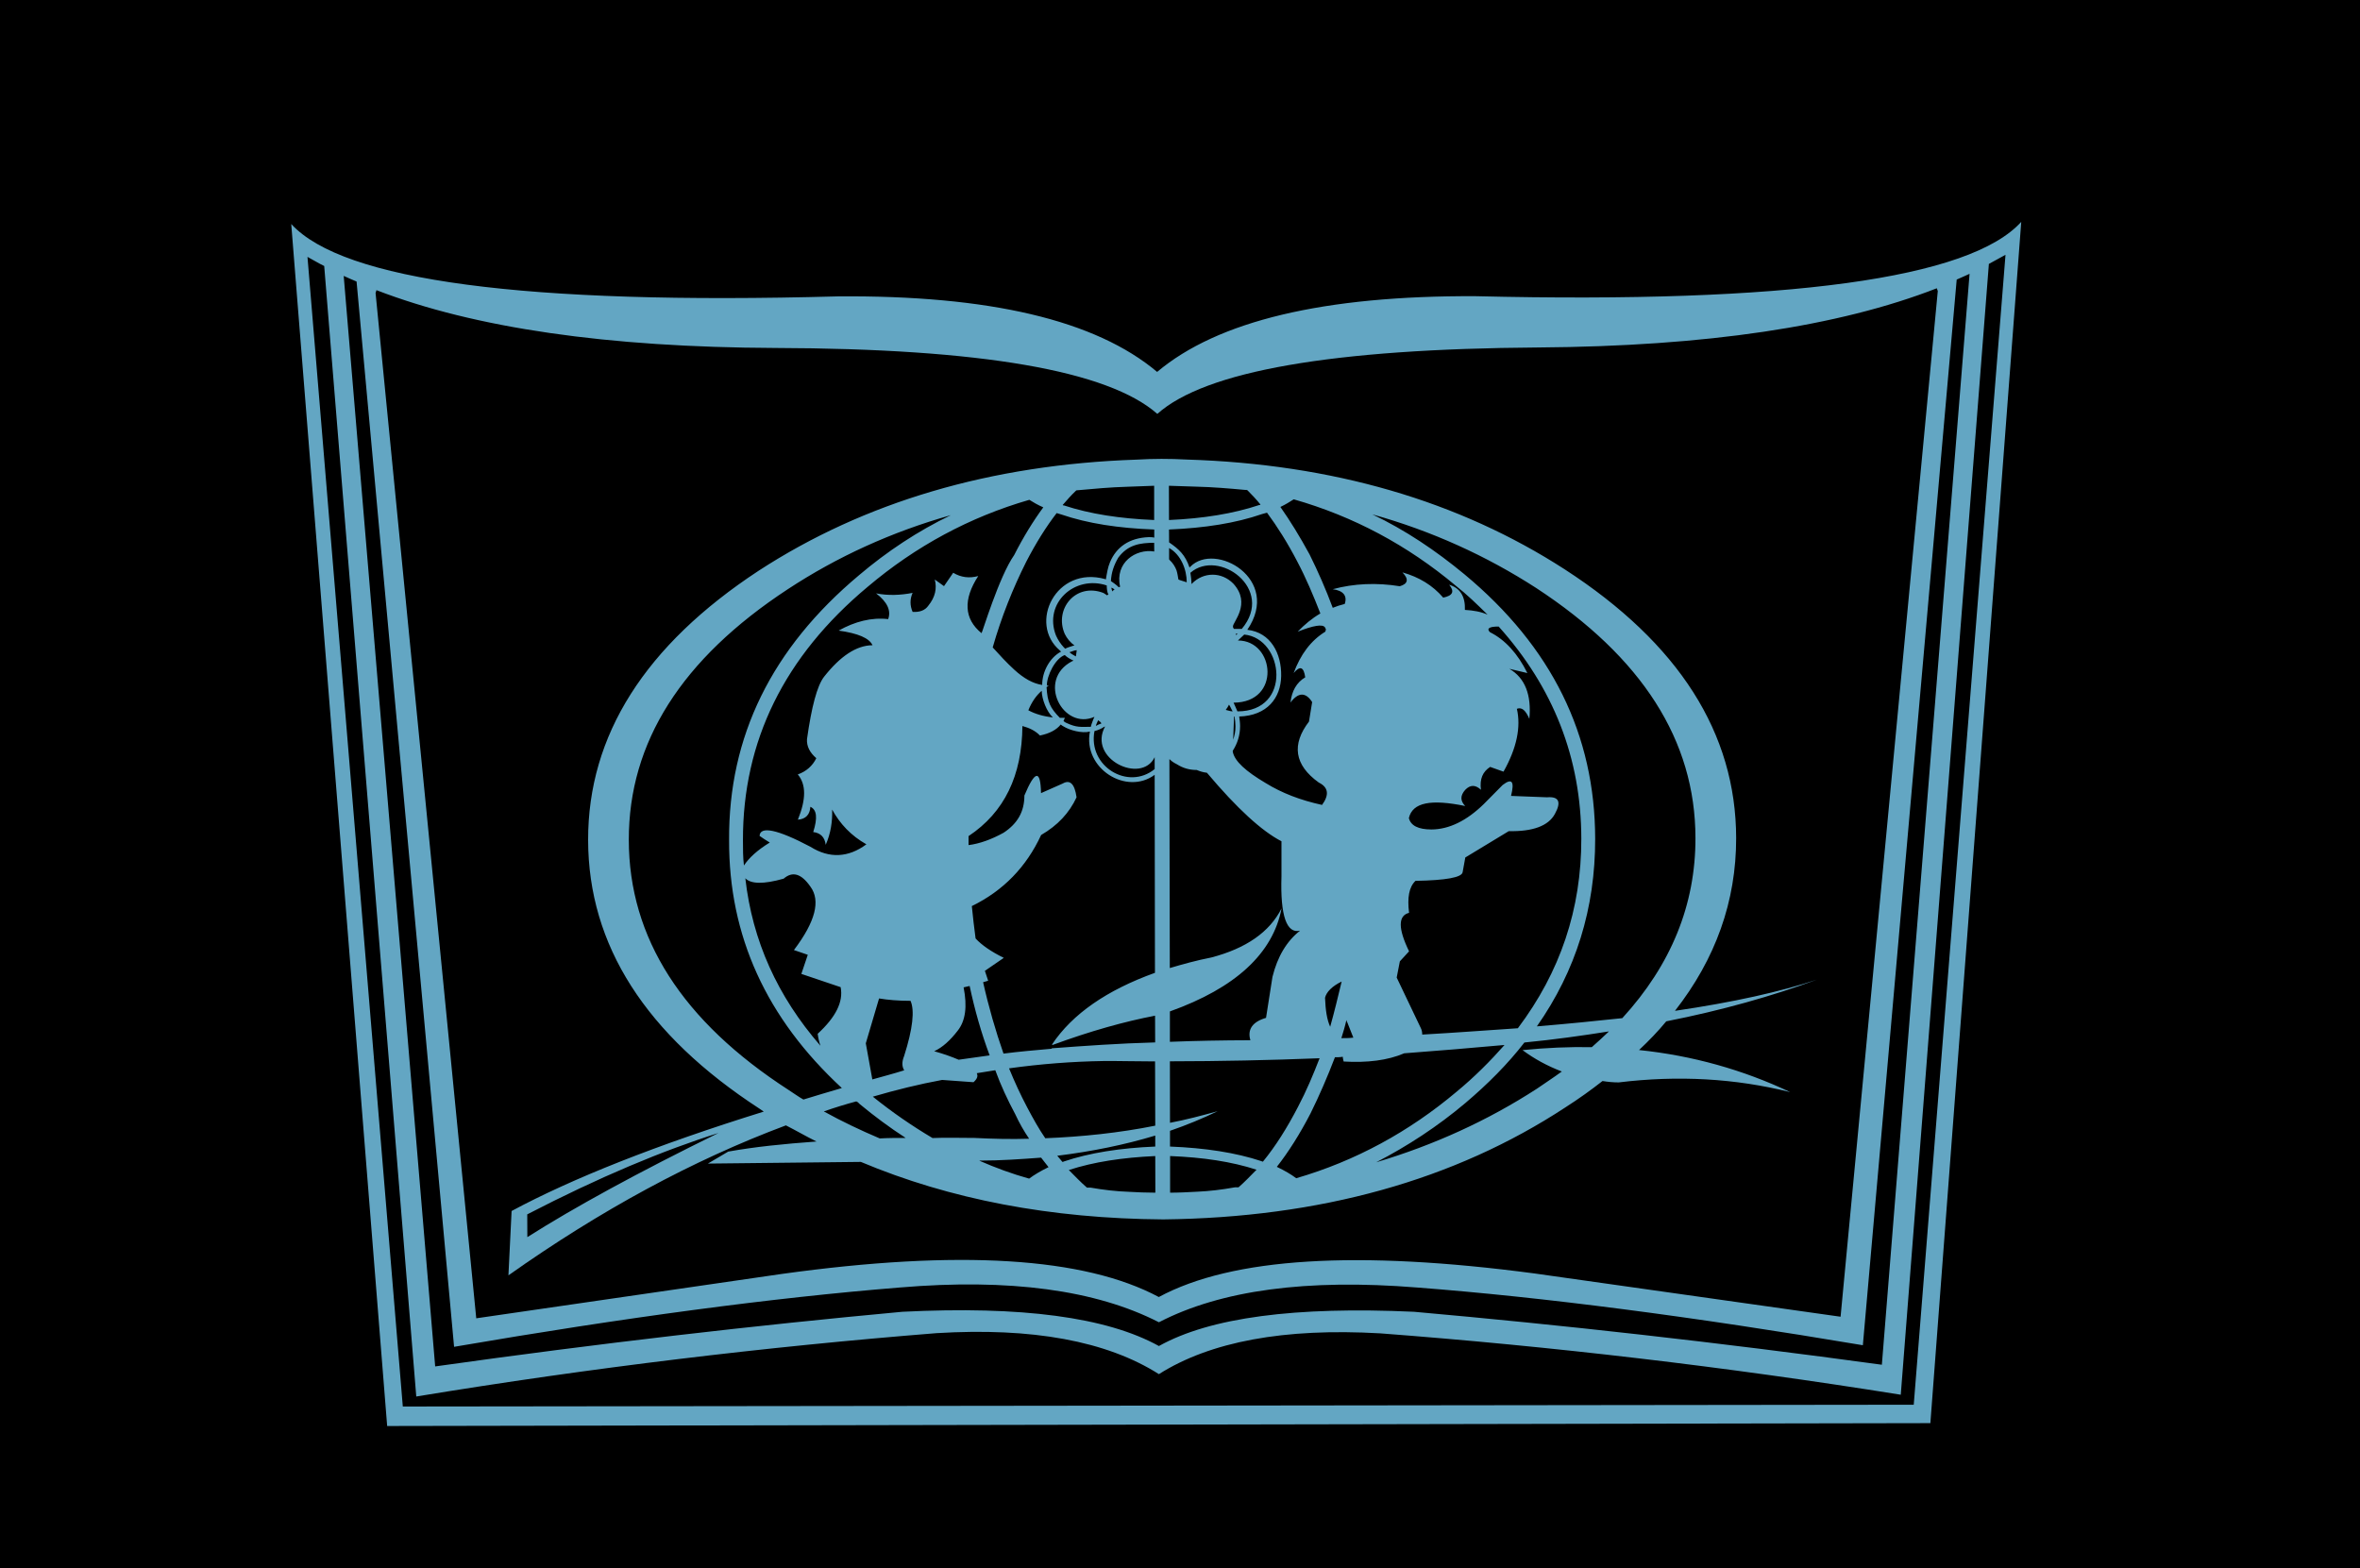<svg version="1.2" xmlns="http://www.w3.org/2000/svg" viewBox="0 0 2384 1584" width="2384" height="1584">
	<title>эмблема институт вект 4-cdr</title>
	<defs>
		<clipPath clipPathUnits="userSpaceOnUse" id="cp1">
			<path d="m-48-463h2480v3508h-2480z"/>
		</clipPath>
	</defs>
	<style>
		.s0 { fill: #000000 } 
		.s1 { fill: #63a6c3 } 
	</style>
	<path id="форма 1" class="s0" d="m2424-1v1593h-2464v-1593z"/>
	<g id="Page 1" clip-path="url(#cp1)">
		<filter id="f0">
			<feFlood flood-color="#ffffff" flood-opacity="1" />
			<feBlend mode="normal" in2="SourceGraphic"/>
			<feComposite in2="SourceAlpha" operator="in" />
		</filter>
		<g id="Group 1" filter="url(#f0)">
			<g id="Group 3">
				<path id="Object 4" fill-rule="evenodd" class="s1" d="m391.1 1440.5l-96.9-1214.2c52.4 57.2 236.4 81.8 552 73.1 153.1-1.3 260.6 24 322.7 76.3 61.1-51.5 168.5-77.2 321.6-76.5 315.6 7.6 499.5-17.8 551.3-75.1l-91.8 1213.5zm1529-31.6c-178-28.5-353.1-48.9-525.8-62-97.2-5.6-171.8 8.4-223.6 41.2-52.8-33.5-128-47.3-224.7-41.4-172.7 13.8-348.2 34.8-525.5 64l-93-1142c-6.1-2.9-11.3-6.3-16.9-9.2l96.3 1161.3 1526.3-1.8 92.7-1161.6c-5.6 2.9-11.2 6.3-16.8 9.2zm-38.3-50c-172.4-29-322.3-48.5-450.2-58.3-111.6-9-198.4 2.7-260.9 35.1-63.6-32.6-150.9-44.5-262-35.1-127.9 10.3-277.7 30.3-450 59.9l-98.5-1076.1c-4.6-1.9-8.8-3.8-13-5.7l92.4 1101.6c166.2-23.4 323.5-41.5 471.9-55.2 120.5-6 206.4 5.4 259.2 34.6 51.8-28.9 137.7-40.1 257.7-34.6 148.5 13.2 305.8 30.7 472.6 53.5l88.6-1102c-4.2 2-8.8 3.9-13 5.8zm-327.6-1007.9q-312.4 2.1-385.1 67.1c-49.6-43.7-178-66-386.2-66.6-169-0.7-303.5-20.1-402.6-58.4l-0.9 2.9 101.7 1035.7 308.5-44.8c179.3-24.9 305.8-16.9 381 23.3 74.2-40 200.7-47.5 379.6-23.8l309.1 43.7 98.2-1036.1-1-2.8c-98.9 38.6-233.3 58.6-402.3 59.8z"/>
				<path id="Object 5" fill-rule="evenodd" class="s1" d="m1198.5 464.2c-16.8-0.9-33.6-0.9-50.4 0.1-147.5 5-274.9 42.8-381.7 112.2-114.7 75.3-172.5 166.3-172.3 272.1 0.2 106.3 58.2 196.6 173.2 271.4q2.1 1.4 4.2 2.9c-108.7 33.8-193.6 67.6-254.7 100.4l-3.2 65c92.8-65.6 186.1-116.3 280.3-151.5 10.3 5.2 20.1 11 30.9 16.3-33.2 2.4-62.6 5.4-89.2 10.2l-20.5 12.1 154.5-1.7c89.8 37.8 191.6 57.3 305.5 58.1 158.3-1.8 294-39.5 406.4-113.3 13.6-8.7 25.7-17.4 37.3-26.5 5.6 0.9 10.8 1.4 16.4 1.4 59.7-7.3 117.6-4.1 173.2 9.8-47.6-22.5-98.6-36.9-152.7-42.5 9.8-9.2 19.1-18.8 27.5-29 56.4-11.1 107.3-25.6 152.1-42.1-36.4 12.1-84 22.8-143.3 31.5 41-52.4 61.9-110.7 61.8-174.6-0.2-105.8-57.7-196.6-173.2-271.4-107-69.1-234.5-106.4-382.1-110.9zm304.2 156.7c-6.5-2.9-14-4.3-22.9-4.8 0.5-13.4-4.7-22.1-15.9-25.4 5.6 6.7 3.8 11-6 13-10.8-12.5-24.3-20.7-41.2-25.5 6.6 6.8 5.7 11.6-2.7 14-23.4-3.8-46.3-2.8-67.7 3 10.7 1.4 14.9 6.7 12.1 14.9-4.2 1-8.4 2.4-12.1 3.9-7-18.8-15-37-23.4-53.9-9.9-18.2-19.7-34.1-29.5-48 5.1-2.4 9.8-5.3 13.5-7.7 60.3 17.2 114.9 46.4 163.6 87.2 11.6 9.1 21.9 19.2 32.2 29.3zm-23.4-40.8c-29-24-59.8-44.7-93-60.5 59.8 16.7 114.9 41.7 165.4 74.3 107 70 160.9 154 161 252.6q0.2 101-73.9 182c-27.1 2.9-56 5.8-86.3 8.3 39.5-56.3 59-119.4 58.9-189.6-0.2-104.8-43.7-193.7-132.1-267.1zm-390.5-84.9c16.4-1.5 32.7-3 50-3.5l27.1-1v34.6c-34.5-1.4-64.9-6.1-91-14.7-0.5 0-1 0-1.4-0.5 4.6-5.3 8.8-10.1 13.5-14.5 0.4-0.4 0.9-0.4 1.8-0.4zm-21.4 23.1c1.4 0.5 3.3 0.9 4.7 1.4 26.6 9.1 57.9 13.9 93.9 15.2v8.2c-1.9-0.5-3.8-0.5-5.6-0.5-20.1 0.8-32.8 10.3-39.1 25.3-2.3 5.3-3.1 11.2-4.2 17.5-0.5-0.6-1.4-0.4-0.6-0.4-50-14-78.1 45-45.8 72.1 0.4 0.4 0.8 0.7 1.2 1.1-11.6 6.1-19.2 20.5-19.1 33.7-9.4-1.4-18.7-6.7-28.1-15.3-7.9-7.2-14.9-14.9-21.9-22.6 8.8-30.8 20.4-59.7 33.9-86.6q14.6-28.2 30.7-49.1zm50.6 73.1c0 2.3 0.3 7.5 1.8 9-0.4 0-0.9 0.5-1.4 1-1.4-1-2.3-1.5-3.7-2.4-28-10.8-50.1 16.3-39.1 41.4 2.2 4.5 5.7 8.8 9.8 11.5-3.3 1.2-6.1 1.7-9.4 3.4-0.4-0.5-0.9-0.9-1.4-1.4-3.2-3.4-6-7.7-7.9-12-12.7-32.6 18.9-61.3 51.3-50.5zm-64.1-78.9c-10.3 14-20.1 29.9-29.4 48.2-15.4 21.9-32.5 79.4-33 78.9-17.7-14.4-18.7-34.1-3.3-57.7-8.9 2.4-17.3 1.5-25.3-3.3l-9.3 13.5-9.3-6.7c2.3 9.1 0.5 17.7-6.5 26.4-3.3 4.8-8.9 6.8-15.9 6.3-2.8-6.3-2.8-13 0-19.2-12.1 2.4-24.8 2.9-36.9 0.5 11.2 8.6 15.4 17.3 12.2 26-16.8-1.9-33.6 2.4-50 11.6 19.7 2.8 30.9 7.6 34.2 14.8-16.4 0.1-32.7 11.2-49 31.9-7 9.1-12.6 30.3-17.2 63-0.4 7.2 2.8 13.5 9.4 19.2-3.7 7.7-10.3 13.5-18.7 16.4 8.5 10.1 8.5 25 0.1 45.7 8-0.5 12.2-5.3 12.6-13 6.5 2.9 7.5 11 2.9 25.5q11.2 1.4 12.6 12.9c5.1-11.5 6.9-23.6 6.5-35.6 7.9 14.4 19.1 26.4 34.6 35.1-18.2 13.5-37.4 14.5-56.5 2.5-33.7-17.8-50.9-21.1-51.4-11 2.8 1.9 6.1 4.3 10.3 6.7-12.6 7.7-21 15.5-26.1 23.2-1-8.2-1-16.9-1-25.5-0.2-100.1 41.7-185.7 126.1-256.1 48.5-41 103-70.4 163.2-87.8 3.8 2.4 8.5 5.2 14.1 7.6zm112 35.8l0.1 8.8c-18.7-3.1-40 11.3-34.5 35.6-0.5 0-0.9 0.5-1.4 0.5l-0.5-0.5c-1.5-1.6-6.6-5.3-7.4-5.7 0.5-8.7 2.9-15.8 7.4-23.6 9.8-13.3 22.1-15 36.3-15.1zm-43.3 45.4c1.5 0.3 2.6 1.2 3.3 1.9-0.9 0.5-1.9 1-2.3 1.9-0.1 0-1-3.8-1-3.8zm85.8-102.1c16.8 0.4 33.1 1.8 49.5 3.3 0.9-0.1 1.4-0.1 2.3 0.4 4.2 4.3 8.9 9.1 13.1 14.4-0.5 0.5-0.9 0.5-1.4 0.5-26.1 8.7-56.5 13.6-91 15.1l-0.1-34.6zm-6 80.9c-0.4 0-0.4 0.8-0.8 0.8-4.2-12.6-10.5-18.5-20.6-25.4l-0.1-13c36-1.5 67.3-6.4 93.9-15.6 1.4-0.4 3.2-0.9 5.1-1.4 10.3 13.9 20.6 30.2 30.4 49 8.9 16.8 16.4 34.6 23.5 52.8-8.4 4.9-15.9 11.1-22.9 18.4 15.9-6.3 25.2-7.8 27.5-4.4 0.5 0.5 0.5 1.4 1 1.9 0 1-0.5 1.4-0.5 2.4-14.9 9.2-25.1 23.1-32.1 41.9 6.5-7.7 10.2-6.3 11.7 4.3-8.9 5.3-13.6 14-14.9 25.5 7.9-10.6 15.4-10.6 21.9-0.5l-3.2 19.7c-17.7 23.1-14.9 43.8 9.9 61.6 9.8 4.8 10.7 12.5 3.3 22.6-22-4.8-40.6-12-57-22.1-20.1-11.9-31.3-22-33.2-31.6v-1c4.6-7.2 7.4-15.4 7.4-25 0-3.4-0.5-6.8-0.9-9.6 28.4-0.9 42-18.8 42.4-40.9 0.4-22.6-10.4-44-34.2-46.7 34.9-51.3-32.5-89.4-57.6-63.7zm-21.4-7.3v-11.6c11.8 6.6 17.8 21.5 17.8 34.6-1.3-0.5-8-2.4-8.4-2.8-0.5-2.9-1-6.3-1.9-9.2-1.4-3.8-3.8-7.6-7-10.5 0-0.5-0.5-0.5-0.5-0.5zm73.4 70.1q-4 0-7.9 0c-0.5-0.5-1-1.5-1-2.4-0.4-4.3 18.9-23 0.4-43.3-11.7-12-30.1-12.2-42 0.1-0.5 0-0.5 0-0.5 0.5 0.7-0.7-0.8-11.3-0.9-11.6 28.4-24.9 85.9 16.3 51.9 56.7zm-4.4 83.3c-0.3-1-3.9-8.8-3.9-8.8 48.3-0.1 41.7-62.9 4.4-62.8 2.1-1.9 6.4-6 6.4-6 40.2 4 48.7 77.7-6.9 77.6zm0.2-78.5q-0.7 0.7-1.4 1.4c-0.4-0.4-0.4-0.9-0.4-1.4 0.4 0 0.9 0 1.8 0zm-3.6 83.7h0.5c0.5 3.3 0.9 6.7 0.9 9.6v0.5c0.1 4.8-0.9 9.1-2.3 13.4zm-1.4-5.2c-2.3 0-4.6-1-7-1.5 1.4-1.9 2.4-3.3 3.3-5.3 1.6 2.3 2.4 4.8 3.7 6.8zm-63.9 48.2c2.4 2.4 4.7 3.8 7.5 5.2 6.1 3.9 12.6 5.8 20.1 5.8 3.3 1.4 6.6 2.4 10.3 2.8 30.4 36.1 55.6 59.1 75.3 69.2v35.5c-1.3 40 5.3 58.2 18.8 54.8-13.5 10.6-22.8 26.1-27.9 46.7l-6.5 41.4c-13.5 3.9-19.1 11.6-15.8 22.6q-42.7 0.1-81.3 1.6v-30.7c66.2-23.7 104-58.4 112.8-104.1-12.1 24-35.9 40.4-70.9 49.6-14.9 2.9-28.9 6.8-42 10.7zm-93.6-110c-0.4 2-0.4 3.9-0.9 6.3-2-1.1-4.9-2.7-6.5-4.3 1 0 4.9-2 7.4-2zm-3.2 10.6c-0.5 0-0.9 0.5-1.4 0.5-36.4 18.9-9.2 70.3 22.5 56.2-0.7 1.1-3.7 9-3.7 10.1-10.5 0-14.1 1-24.8-4-1.6-0.7-2.4-1.7-2.8-1.7 0.5-1.4 1-2.4 1.4-3.4-1.8 0-3.7 0-5.1 0-9.8-10-12.5-15.7-13.4-31 0.9-0.4 1.7-1.2 2.1-1.6-0.4 0-1.4 0-1.8 0-0.1-9.9 8.5-27.5 18.1-30.8 2.3 2.3 5.3 4 8.9 5.7zm16.5 71.6c-7.2 37.1 36.7 64.9 65.4 43.7l0.3 200c-48.5 17.4-83.5 41.6-104 72.4l0.5 0.5c38.3-14.1 72.8-23.7 103.6-29.6l0.1 27c-36.9 1-71.5 3.5-103.7 5.9-0.4 0-0.9 0-0.9 0.5-16.8 1.5-33.2 2.9-48.6 4.9-7.9-22.6-15-47.1-20.6-72.1l5.1-1.5-3.3-10 19.1-13.1c-12.6-6.2-22.4-12.9-28.5-19.6-1.4-11.1-2.8-21.7-3.8-32.7 31.8-15.5 55.1-39.6 70-71.8 16.7-9.7 28.4-22.2 35.8-38.1-1.9-13.4-6.5-18.2-14-13.9l-21.9 9.7c-0.5-24.1-6.1-23.1-16.8 2.4 0 16.4-7 28.4-21 37.6-12.1 6.7-24.2 11.1-35.4 12.5 0-2.9 0-5.7 0-9.1 36.3-24.1 54-61.2 54.4-111.2 7 1.9 13.1 4.8 17.7 9.6 9.8-2 16.8-5.8 21-11.1 1 0.9 1.9 1.4 2.8 1.9 6.1 3.8 18.6 7.3 26.7 5.2zm8.3-11.5c1.4 1.4 2.4 1.4 3.3 3.3-1.8 0.5-3.7 1.5-5.6 2.5 0-0.7 1.4-3.8 2.1-5.3q0.1-0.3 0.2-0.5zm-3.7 11q5.6-1.4 9.8-4.3c0.5 0 0.5 0 1-0.5-18.1 32.8 36.6 58.9 50 31.2v12c-26.9 21.9-67.6-2.8-60.8-38.4zm-42-13.8c-9.4-1-17.8-3.4-24.8-7.2 3.3-8.2 7.9-14.9 13.5-19.7 0.1 8.5 5.1 21.3 11.3 26.9zm-80.2 368.5c3.8-3.4 4.7-6.2 3.3-9.1 6.1-1 12.1-2 18.7-3 5.6 15.4 12.6 30.3 20.1 44.3 4.2 9.1 8.9 17.3 14.1 24.9-18.2 0.6-36.9 0.1-55.1-0.8-15 0-29-0.5-42.5 0.1q-31.6-18.7-60.3-41.8c23.3-6.8 46.7-12.6 70-16.9zm131.6-21.4c17.3-0.1 34.6 0.4 51.8 0.4l0.2 64.9c-36.4 7.3-73.8 11.2-111.1 12.7-6.6-9.6-12.2-19.7-18.3-31.2-6.6-12.5-12.6-25.5-18.3-39.4 31.8-4.4 63.5-6.9 95.7-7.4zm228.7-34.6c-3.3-7.2-4.7-16.8-5.2-29.3 1.4-5.8 7-11.6 16.8-16.4-3.7 15.4-7.4 30.8-11.6 45.7zm12.7 30.3c0 1.4 0.5 2.9 0.9 4.8 23.8 1.4 44.4-1.1 61.2-8.3 34.1-2.5 67.7-5.4 101.3-8.4-14.5 16.4-30.3 32.3-48.5 47.3-48 40.4-102.1 69.9-161.9 87.3q-7.7-5.8-19.6-11.5c11.7-14.9 23.3-33.2 34-53.9 8.8-17.8 17.2-37.1 24.7-56.8 2.3 0 5.1 0 7.9-0.5zm-1.4-18.8c1.8-5.7 3.7-12 5.1-18.3 0.4 1 0.4 2 0.9 2.4 1.9 5.3 4.2 10.1 6.1 15.4-4.2 0.5-8.4 0.5-12.1 0.5zm-173.2 23.4q75.6-0.1 151.2-3.1c-6.5 16.8-13.4 33.2-21.8 49.1-11.2 21.6-22.8 39.9-35.4 55.3-0.5 0-0.9 0-1.4-0.4-26.2-8.7-57-13.4-92.5-14.8v-15.9c16.8-5.8 33.1-12.5 48.1-19.8-15.9 4.4-32.2 8.7-48.1 11.7zm388.9-249.9c6.6-12 4.2-17.8-7.9-16.8l-36.4-1.4c3.7-14.9 0.9-18.2-8.5-11l-19.1 19.3c-17.2 16.8-35 25.5-52.7 25.6-13.5 0-21-3.9-22.9-11.5 3.7-15.9 22.4-19.3 56.9-12.2-5.1-5.3-5.1-10.5 0-16.3 5.1-5.3 10.3-5.3 15.9-0.1-1.4-11 1.8-18.2 9.3-23.1l13.5 4.8c13.5-24 17.7-45.2 13.5-63.5 5.1-1.9 8.8 1.5 12.6 10.1 2.3-24-4.3-41.3-20.2-50.5l18.2 4.3c-9.8-19.7-22.4-33.6-37.8-41.3-3.8-3.8-0.5-5.7 8.8-5.7 55.2 61.4 83.4 133 83.5 214.3 0.1 71.2-21.3 134.7-64.1 191.5-30.4 2-62.6 4.5-96.6 6.4 0-2.4-0.5-4.8-1.5-6.7l-24.3-50.9 3.2-16.4 9.3-10.1q-16.8-34.6 0-38.9c-1.9-15.4-0.1-26 6.5-32.3q46.2-0.8 47.6-8.7l2.7-14.9 43.9-26.6c24.3 0.5 40.1-5.3 46.6-17.4zm7 260.2c-7.9 5.8-16.8 11.6-25.2 17.4-49.9 32.3-104 56.9-162.3 74.3 31.7-16.4 62-36.2 90-59.8 22.8-19.3 42.9-39.5 59.7-61.2 29.8-2.9 57.8-6.8 85.4-11.2-5.6 5.3-11.2 10.6-17.3 15.9q-34.3-0.6-70 3c11.7 8.7 24.8 15.9 39.7 21.6zm-617.2-562c-33.1 15.9-64.4 36.6-92.8 60.7-88.1 73.8-131.9 162.8-131.2 267.7-0.3 96.6 37.6 179.8 113.9 250.3-13.6 3.9-26.2 7.8-38.8 11.6-5.1-2.8-10.3-6.7-14.9-9.6-107.5-69.5-161.4-153.6-161.5-252.6-0.2-98.6 53.3-182.9 160.6-253.3 49.9-32.8 104.9-57.9 164.7-74.8zm-207.6 366.8c5.6 5.8 18.2 6.2 38.7 0.4 8.9-7.7 17.8-5.3 27.1 8.1 10.3 14 5.2 35.1-16.7 64l14 4.8-6.5 19.3 39.7 13.4c2.9 14.9-5 30.3-23.2 47.1 0.5 3.9 1.4 8.2 2.8 12.1-43.5-50-68.8-106.2-75.9-169.2zm128.3 203.2l-6.6-36.5 13.4-45.3c8.9 1.5 19.6 2.4 31.8 2.4 4.2 9.6 2.4 27.9-6.5 55.8q-3.5 8.6 0.1 14.4c-10.8 3.4-22 6.3-32.2 9.2zm92.2-93l6.1-1.4c5.2 24.5 11.8 47.6 20.2 70.1-10.7 1.5-21 3-31.3 4.4-6.5-2.8-14.5-5.7-24.7-8.6 8.4-3.8 16.3-11.1 23.7-20.7 8-10.1 9.8-24.6 6-43.8zm-58.5 152.1c-8.9 0-17.8 0-26.2 0.5-19.1-8.1-38.3-17.2-56.5-27.3 11.2-3.9 21.9-7.2 32.7-10.1 1.4 0.4 2.3 1.4 3.7 2.8 14.5 12 29.9 23.5 46.3 34.1zm-382.2 100.2l-0.1-23c72.8-37.7 137.6-64.7 193.2-82.2-81.7 40.1-146 75.3-193.1 105.2zm676.9-45.9c-9.4 0.5-18.7 1-27.6 1v-37c33.1 1.3 62.1 5.6 87.3 13.8-6.1 6.2-12.1 12.5-18.2 17.8-0.9 0-2.3 0-3.7 0-13.1 2.4-26.2 3.9-37.8 4.4zm-42.6-56.7v11.1c-35.5 1.5-66.3 6.3-92.4 15.1-0.5 0.4-1 0.4-1.4 0.4-1.4-1.9-3.3-3.8-5.2-6.2 35.5-4.4 68.6-11.2 99-20.4zm-65.3 52.6c-1.4 0-2.3 0-3.7 0-6.1-5.3-12.2-11.6-18.3-17.8 25.2-8.2 54.2-12.6 87.3-14.1l0.1 37c-8.9 0-18.2-0.4-27.1-0.9-12.1-0.4-25.2-1.9-38.3-4.2zm-112.6-27.3c22 0 42.5-1.5 62.6-3 2.8 3.4 5.1 6.8 7.5 9.6q-11.9 5.8-19.6 11.6c-17.3-4.8-34.1-11-50.5-18.2z"/>
			</g>
		</g>
	</g>
</svg>